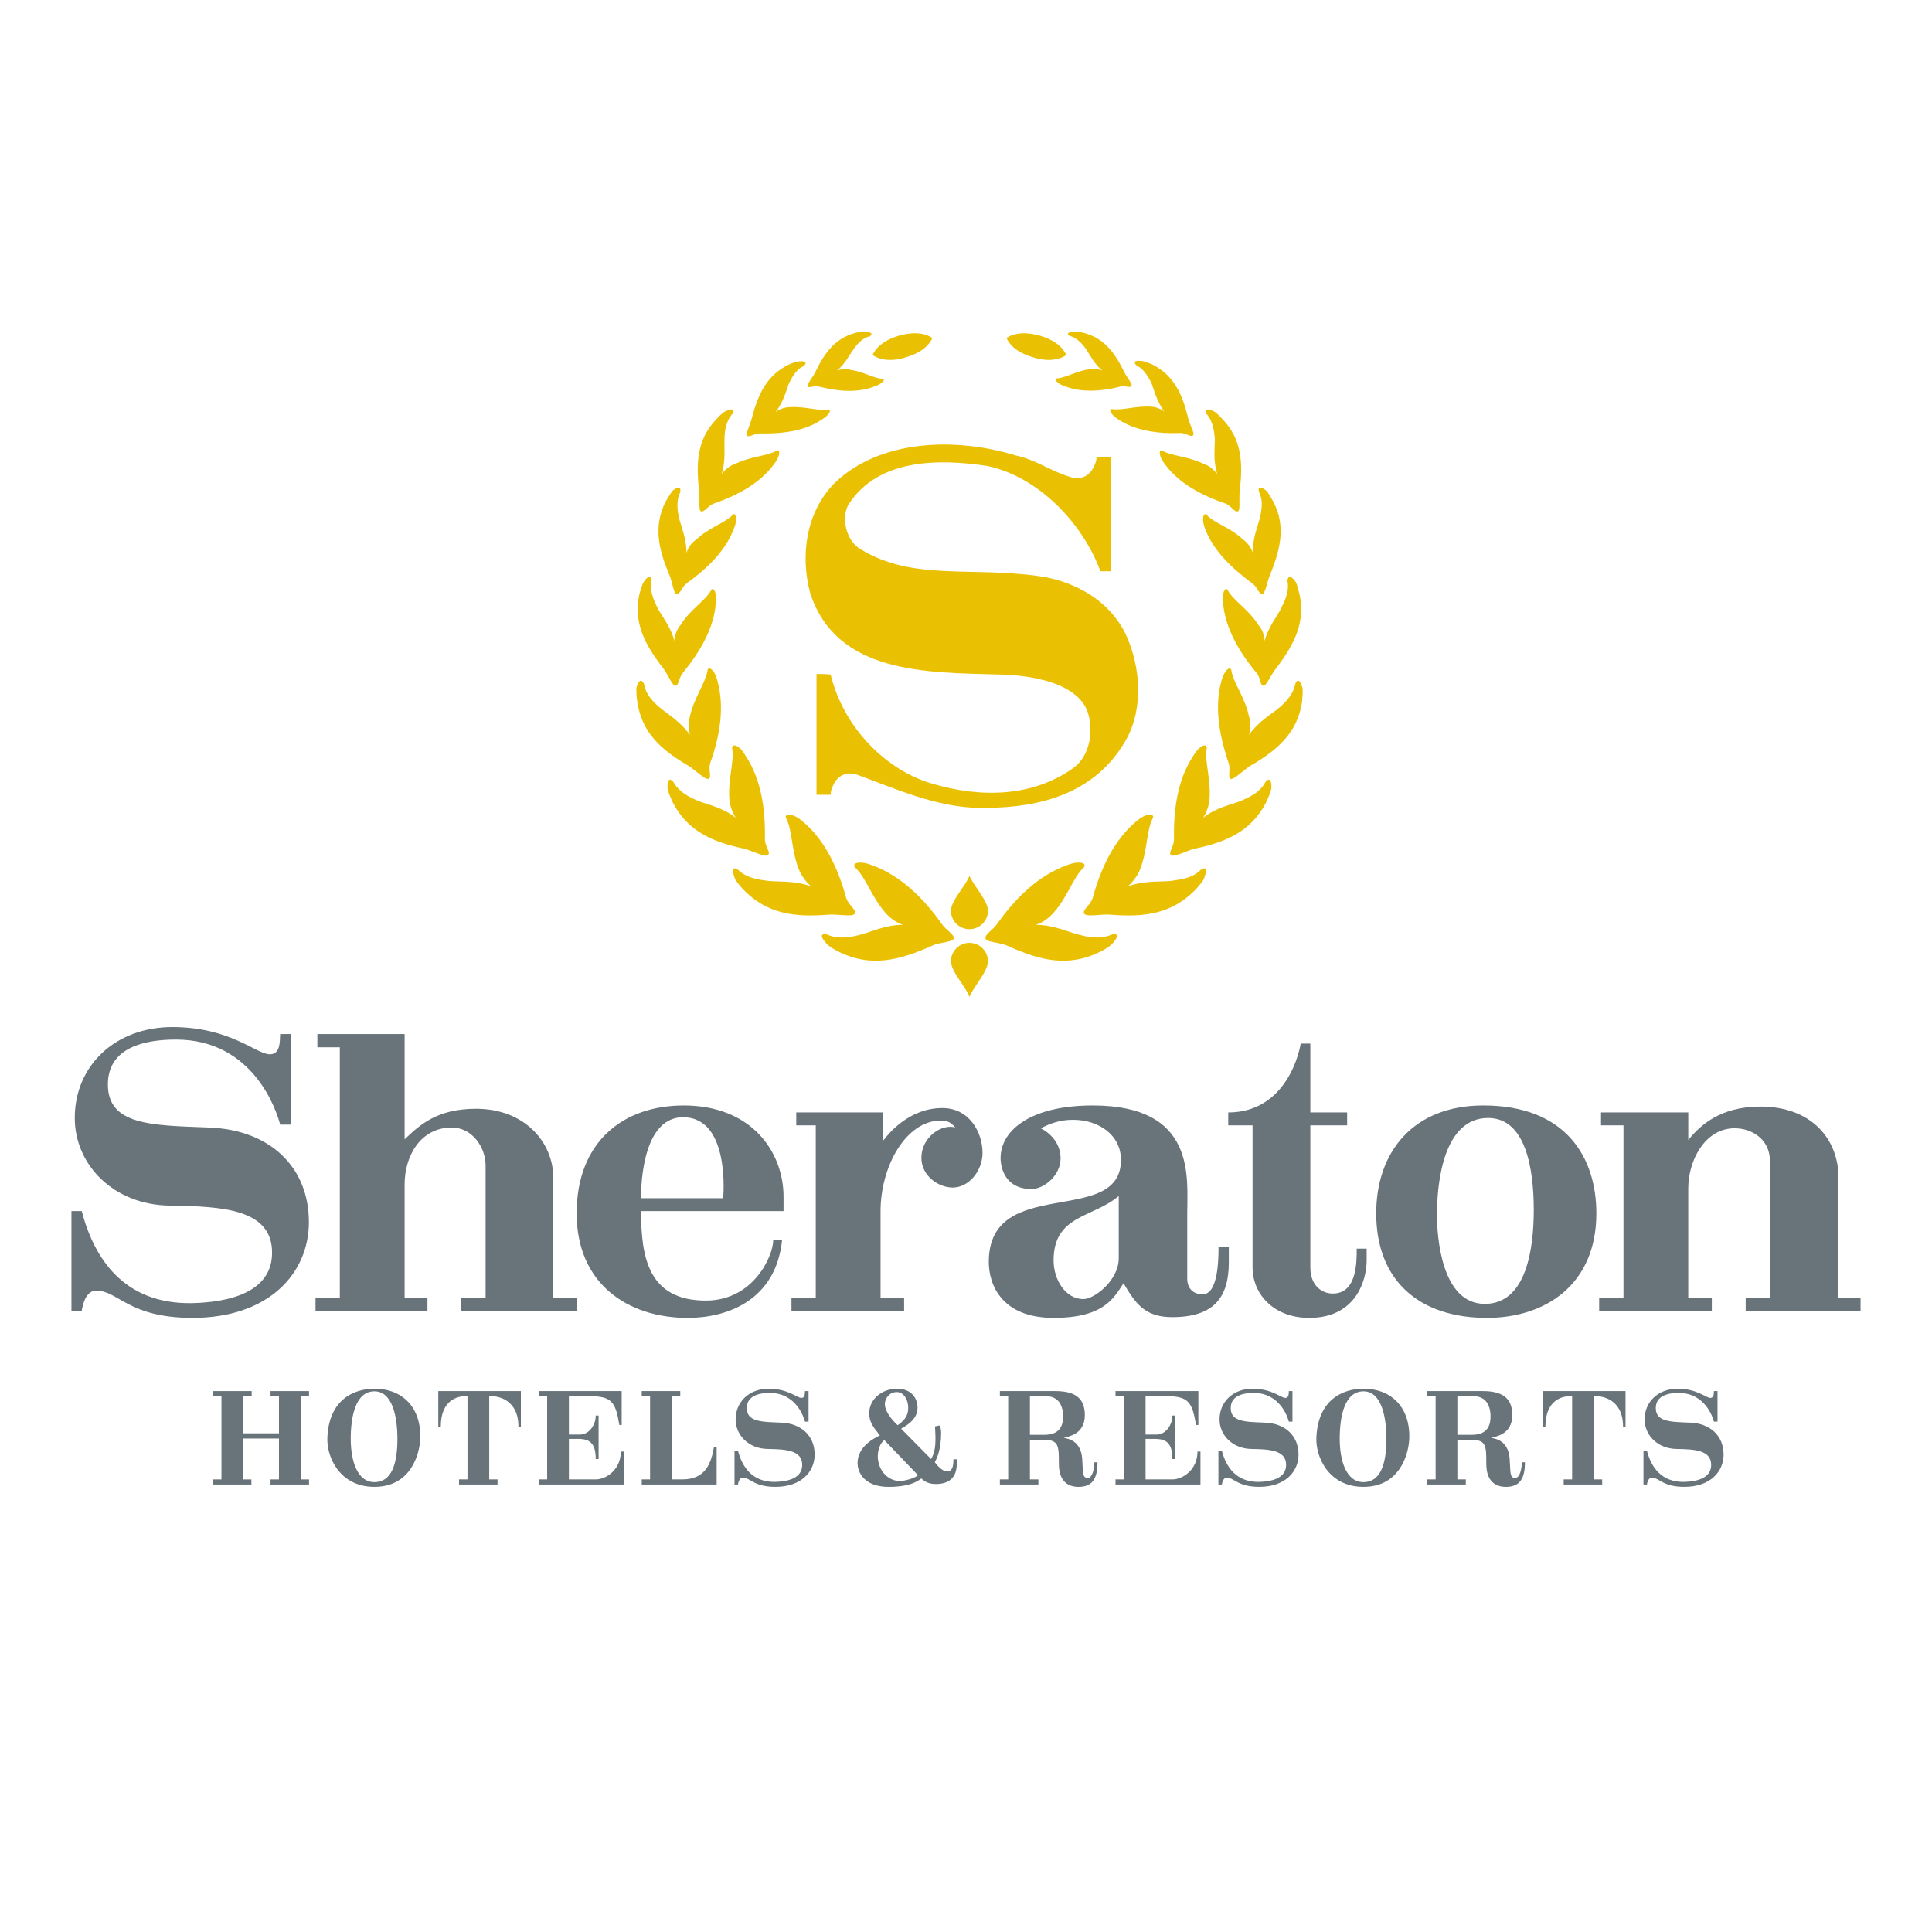 <?xml version="1.0" encoding="utf-8"?>
<!-- Generator: Adobe Illustrator 13.0.0, SVG Export Plug-In . SVG Version: 6.00 Build 14948)  -->
<!DOCTYPE svg PUBLIC "-//W3C//DTD SVG 1.0//EN" "http://www.w3.org/TR/2001/REC-SVG-20010904/DTD/svg10.dtd">
<svg version="1.0" id="Layer_1" xmlns="http://www.w3.org/2000/svg" xmlns:xlink="http://www.w3.org/1999/xlink" x="0px" y="0px"
	 width="192.756px" height="192.756px" viewBox="0 0 192.756 192.756" enable-background="new 0 0 192.756 192.756"
	 xml:space="preserve">
<g>
	<polygon fill-rule="evenodd" clip-rule="evenodd" fill="#FFFFFF" points="0,0 192.756,0 192.756,192.756 0,192.756 0,0 	"/>
	<polygon fill-rule="evenodd" clip-rule="evenodd" fill="#68737A" points="30.832,148.109 30.832,147.602 30.001,147.602 
		30.001,139.299 30.832,139.299 30.832,138.791 26.991,138.791 26.991,139.322 27.833,139.322 27.833,143.004 24.264,143.004 
		24.264,139.299 25.107,139.299 25.107,138.791 21.265,138.791 21.265,139.299 22.095,139.299 22.095,147.602 21.265,147.602 
		21.265,148.109 25.082,148.109 25.082,147.602 24.264,147.602 24.264,143.523 27.833,143.523 27.833,147.602 26.991,147.602 
		26.991,148.109 30.832,148.109 30.832,148.109 	"/>
	<path fill-rule="evenodd" clip-rule="evenodd" fill="#68737A" d="M41.931,143.523c0.111-2.875-1.586-4.969-4.573-4.969
		c-2.12,0-4.561,1.141-4.697,4.92c-0.074,1.834,1.189,4.869,4.697,4.869C40.902,148.344,41.857,145.223,41.931,143.523
		L41.931,143.523L41.931,143.523L41.931,143.523z M39.651,143.549c0,2.604-0.632,4.324-2.292,4.324c-1.76,0-2.367-2.23-2.367-4.324
		c0-2.168,0.458-4.734,2.367-4.734C39.204,138.814,39.651,141.492,39.651,143.549L39.651,143.549L39.651,143.549z"/>
	<path fill-rule="evenodd" clip-rule="evenodd" fill="#68737A" d="M51.969,142.334v-3.543h-8.241v3.543h0.249
		c0-2.775,1.821-3.035,2.453-3.035h0.211v8.303h-0.843v0.508h3.842v-0.508h-0.83v-8.303h0.248c0.521,0,2.665,0.26,2.665,3.035
		H51.969L51.969,142.334L51.969,142.334z"/>
	<path fill-rule="evenodd" clip-rule="evenodd" fill="#68737A" d="M62.236,148.109v-3.283h-0.297c0,1.82-1.475,2.775-2.503,2.775
		h-2.677v-4.039h1.104c0.954,0.049,1.574,0.42,1.574,2.006h0.285v-4.336h-0.285c0,0.916-0.645,1.895-1.574,1.895h-1.104v-3.828
		h2.057c2.182,0,2.603,0.545,2.975,2.875h0.235v-3.383H53.76v0.508h0.831v8.303c-0.298,0-0.508,0-0.831,0v0.508H62.236
		L62.236,148.109L62.236,148.109z"/>
	<path fill-rule="evenodd" clip-rule="evenodd" fill="#68737A" d="M71.5,148.109v-3.705h-0.273c-0.26,1.424-0.731,3.197-3.147,3.197
		c-0.372,0-0.682,0-1.053,0v-8.303h0.842v-0.508h-3.842v0.508h0.831v8.303h-0.831v0.508H71.5L71.5,148.109L71.5,148.109z"/>
	<path fill-rule="evenodd" clip-rule="evenodd" fill="#68737A" d="M81.277,145.123c0-1.859-1.313-3.111-3.358-3.186
		c-1.933-0.074-3.408-0.074-3.408-1.449c0-1.277,1.289-1.512,2.292-1.512c2.627,0,3.396,2.428,3.507,2.863h0.359v-3.049h-0.359
		c-0.013,0.283,0,0.68-0.347,0.68c-0.458,0-1.326-0.916-3.284-0.916c-1.909,0-3.285,1.289-3.285,3.061
		c0,1.574,1.301,2.926,3.197,2.949c1.81,0.025,3.445,0.125,3.445,1.588c0,1.324-1.425,1.672-2.727,1.697
		c-2.255,0.023-3.259-1.488-3.68-3.098h-0.347v3.357h0.347c0,0,0.074-0.682,0.483-0.682c0.756,0,1.078,0.916,3.247,0.916
		C79.927,148.344,81.277,146.846,81.277,145.123L81.277,145.123L81.277,145.123z"/>
	<path fill-rule="evenodd" clip-rule="evenodd" fill="#68737A" d="M95.458,145.594h-0.334c0,0.445-0.025,1.215-0.62,1.215
		c-0.607,0-1.239-0.93-1.239-0.93c0.161-0.285,0.632-1.189,0.632-2.875c0-0.273-0.049-0.533-0.099-0.793l-0.508,0.1
		c0.062,1.324,0.137,2.379-0.396,3.258l-2.986-3.023c0.446-0.285,1.636-0.867,1.636-2.094c0-0.842-0.496-1.896-2.069-1.896
		c-1.45,0-2.751,1.029-2.751,2.43c0,0.904,0.372,1.35,1.066,2.23c-0.508,0.234-2.23,1.078-2.23,2.75c0,0.98,0.719,2.379,3.098,2.379
		c2.38,0,3.123-0.742,3.26-0.842c0.21,0.186,0.583,0.559,1.462,0.559c1.797,0,2.007-1.229,2.057-1.648
		C95.482,146.076,95.458,145.594,95.458,145.594L95.458,145.594L95.458,145.594L95.458,145.594z M90.613,140.451
		c0,0.645-0.211,1.164-1.054,1.746c0,0-1.276-1.127-1.276-2.105c0-0.582,0.458-1.203,1.19-1.203
		C90.191,138.889,90.613,139.682,90.613,140.451L90.613,140.451L90.613,140.451L90.613,140.451z M91.591,147.18
		c-0.372,0.348-1.45,0.582-1.797,0.582c-1.264,0-2.218-1.139-2.218-2.49c0-0.496,0.21-1.326,0.657-1.586L91.591,147.18
		L91.591,147.18L91.591,147.18z"/>
	<path fill-rule="evenodd" clip-rule="evenodd" fill="#68737A" d="M109.497,145.891h-0.311c0,0.607-0.186,1.562-0.656,1.562
		c-0.582,0-0.458-0.582-0.558-1.885c-0.111-1.746-1.276-2.02-1.858-2.119c0.396-0.111,2.119-0.297,2.119-2.254
		c0-1.326-0.558-2.404-2.913-2.404h-5.563v0.508h0.83v8.303h-0.83v0.508h3.842v-0.508h-0.843v-3.941h1.45
		c1.438,0,1.438,0.633,1.438,2.379c0,1.834,1.003,2.305,1.957,2.305C109.076,148.344,109.497,147.391,109.497,145.891
		L109.497,145.891L109.497,145.891L109.497,145.891z M106.064,141.33c0,1.115-0.508,1.822-1.858,1.822h-1.45v-3.854h1.586
		C105.605,139.299,106.064,140.215,106.064,141.33L106.064,141.33L106.064,141.33z"/>
	<path fill-rule="evenodd" clip-rule="evenodd" fill="#68737A" d="M119.77,148.109v-3.283h-0.297c0,1.82-1.475,2.775-2.504,2.775
		h-2.676v-4.039h1.103c0.954,0.049,1.573,0.42,1.573,2.006h0.285v-4.336h-0.285c0,0.916-0.644,1.895-1.573,1.895h-1.103v-3.828
		h2.057c2.181,0,2.603,0.545,2.974,2.875h0.236v-3.383h-8.266v0.508h0.83v8.303c-0.298,0-0.509,0-0.83,0v0.508H119.77
		L119.77,148.109L119.77,148.109z"/>
	<path fill-rule="evenodd" clip-rule="evenodd" fill="#68737A" d="M129.554,145.123c0-1.859-1.313-3.111-3.358-3.186
		c-1.933-0.074-3.407-0.074-3.407-1.449c0-1.277,1.288-1.512,2.292-1.512c2.627,0,3.396,2.428,3.507,2.863h0.36v-3.049h-0.36
		c-0.012,0.283,0,0.68-0.347,0.68c-0.458,0-1.326-0.916-3.283-0.916c-1.909,0-3.285,1.289-3.285,3.061
		c0,1.574,1.302,2.926,3.198,2.949c1.809,0.025,3.444,0.125,3.444,1.588c0,1.324-1.425,1.672-2.726,1.697
		c-2.256,0.023-3.26-1.488-3.681-3.098h-0.348v3.357h0.348c0,0,0.074-0.682,0.483-0.682c0.756,0,1.078,0.916,3.246,0.916
		C128.203,148.344,129.554,146.846,129.554,145.123L129.554,145.123L129.554,145.123z"/>
	<path fill-rule="evenodd" clip-rule="evenodd" fill="#68737A" d="M140.604,143.523c0.111-2.875-1.586-4.969-4.572-4.969
		c-2.119,0-4.561,1.141-4.697,4.92c-0.074,1.834,1.19,4.869,4.697,4.869C139.575,148.344,140.529,145.223,140.604,143.523
		L140.604,143.523L140.604,143.523L140.604,143.523z M138.323,143.549c0,2.604-0.632,4.324-2.292,4.324
		c-1.76,0-2.367-2.23-2.367-4.324c0-2.168,0.458-4.734,2.367-4.734C137.877,138.814,138.323,141.492,138.323,143.549
		L138.323,143.549L138.323,143.549z"/>
	<path fill-rule="evenodd" clip-rule="evenodd" fill="#68737A" d="M152.142,145.891h-0.31c0,0.607-0.187,1.562-0.657,1.562
		c-0.582,0-0.458-0.582-0.558-1.885c-0.111-1.746-1.276-2.02-1.859-2.119c0.397-0.111,2.12-0.297,2.12-2.254
		c0-1.326-0.558-2.404-2.913-2.404h-5.563v0.508h0.83v8.303h-0.83v0.508h3.841v-0.508h-0.843v-3.941h1.45
		c1.438,0,1.438,0.633,1.438,2.379c0,1.834,1.004,2.305,1.959,2.305C151.721,148.344,152.142,147.391,152.142,145.891
		L152.142,145.891L152.142,145.891L152.142,145.891z M148.709,141.33c0,1.115-0.509,1.822-1.859,1.822h-1.45v-3.854h1.587
		C148.25,139.299,148.709,140.215,148.709,141.33L148.709,141.33L148.709,141.33z"/>
	<path fill-rule="evenodd" clip-rule="evenodd" fill="#68737A" d="M162.179,142.334v-3.543h-8.241v3.543h0.248
		c0-2.775,1.822-3.035,2.454-3.035h0.211v8.303h-0.843v0.508h3.841v-0.508h-0.83v-8.303h0.248c0.521,0,2.664,0.26,2.664,3.035
		H162.179L162.179,142.334L162.179,142.334z"/>
	<path fill-rule="evenodd" clip-rule="evenodd" fill="#68737A" d="M171.963,145.123c0-1.859-1.314-3.111-3.358-3.186
		c-1.934-0.074-3.408-0.074-3.408-1.449c0-1.277,1.289-1.512,2.293-1.512c2.627,0,3.396,2.428,3.507,2.863h0.359v-3.049h-0.359
		c-0.013,0.283,0,0.68-0.348,0.68c-0.458,0-1.325-0.916-3.283-0.916c-1.909,0-3.284,1.289-3.284,3.061
		c0,1.574,1.301,2.926,3.197,2.949c1.81,0.025,3.445,0.125,3.445,1.588c0,1.324-1.426,1.672-2.727,1.697
		c-2.256,0.023-3.26-1.488-3.681-3.098h-0.347v3.357h0.347c0,0,0.074-0.682,0.483-0.682c0.756,0,1.078,0.916,3.247,0.916
		C170.611,148.344,171.963,146.846,171.963,145.123L171.963,145.123L171.963,145.123z"/>
	<path fill-rule="evenodd" clip-rule="evenodd" fill="#EAC102" d="M90.113,92.269c-1.797,0-3.255,0.729-4.227,0.972
		c-0.534,0.145-2.089,0.583-3.352,0c-0.244-0.097-1.02-0.146-0.098,0.874c0.244,0.292,0.729,0.583,1.312,0.875
		c3.11,1.507,5.879,0.875,9.232-0.631c0.826-0.389,2.187-0.34,2.187-0.778c-0.049-0.437-0.73-0.729-1.215-1.409
		c-1.846-2.624-4.13-4.81-6.899-5.831c-1.458-0.583-2.138-0.146-1.701,0.243c1.069,1.021,1.603,2.916,3.012,4.519
		C88.802,91.589,89.434,92.075,90.113,92.269L90.113,92.269L90.113,92.269z"/>
	<path fill-rule="evenodd" clip-rule="evenodd" fill="#EAC102" d="M94.875,90.86c0-1.021,1.555-2.575,1.846-3.499
		c0.34,0.923,1.847,2.478,1.847,3.499c0,1.02-0.826,1.846-1.847,1.846C95.701,92.707,94.875,91.88,94.875,90.86L94.875,90.86
		L94.875,90.86z"/>
	<path fill-rule="evenodd" clip-rule="evenodd" fill="#EAC102" d="M94.875,95.913c0,1.021,1.555,2.624,1.846,3.548
		c0.34-0.924,1.847-2.527,1.847-3.548s-0.826-1.846-1.847-1.846C95.701,94.067,94.875,94.893,94.875,95.913L94.875,95.913
		L94.875,95.913z"/>
	<path fill-rule="evenodd" clip-rule="evenodd" fill="#EAC102" d="M80.931,88.431c-1.652-0.583-3.207-0.438-4.227-0.535
		c-0.534-0.097-2.041-0.146-3.012-1.069c-0.194-0.194-0.875-0.535-0.389,0.777c0.098,0.292,0.438,0.68,0.875,1.166
		c2.38,2.43,5.102,2.77,8.6,2.478c0.923-0.048,2.429,0.292,2.526-0.146c0.097-0.389-0.632-0.777-0.875-1.506
		c-0.826-3.012-2.138-5.782-4.324-7.628c-1.118-0.971-1.943-0.777-1.652-0.292c0.632,1.264,0.486,3.159,1.263,5.102
		C79.959,87.362,80.396,87.994,80.931,88.431L80.931,88.431L80.931,88.431z"/>
	<path fill-rule="evenodd" clip-rule="evenodd" fill="#EAC102" d="M73.4,81.581c-1.312-1.021-2.818-1.312-3.693-1.652
		c-0.534-0.243-1.846-0.729-2.478-1.846c-0.146-0.243-0.68-0.729-0.631,0.583c0.048,0.291,0.243,0.777,0.534,1.409
		c1.458,2.818,3.887,3.935,7.191,4.616c0.826,0.243,2.137,0.923,2.332,0.583c0.243-0.292-0.389-0.875-0.339-1.651
		c0.048-2.965-0.389-5.879-1.895-8.163c-0.68-1.264-1.506-1.312-1.361-0.729c0.194,1.312-0.437,3.013-0.291,5.005
		C72.817,80.366,73.06,81.046,73.4,81.581L73.4,81.581L73.4,81.581z"/>
	<path fill-rule="evenodd" clip-rule="evenodd" fill="#EAC102" d="M68.833,73.321c-0.923-1.312-2.187-2.041-2.867-2.624
		c-0.437-0.34-1.506-1.215-1.701-2.429c-0.098-0.243-0.438-0.826-0.777,0.389c0,0.291,0,0.777,0.097,1.409
		c0.486,3.061,2.381,4.761,5.15,6.365c0.729,0.486,1.7,1.458,1.992,1.263c0.292-0.243-0.097-0.923,0.146-1.604
		c0.972-2.721,1.409-5.539,0.729-8.065c-0.292-1.36-1.021-1.604-1.021-1.069c-0.243,1.263-1.312,2.624-1.749,4.518
		C68.688,72.009,68.688,72.738,68.833,73.321L68.833,73.321L68.833,73.321z"/>
	<path fill-rule="evenodd" clip-rule="evenodd" fill="#EAC102" d="M67.278,63.943c-0.34-1.409-1.263-2.477-1.652-3.255
		c-0.194-0.438-0.875-1.555-0.631-2.721c0-0.194-0.097-0.875-0.778,0.097c-0.146,0.243-0.291,0.729-0.437,1.263
		c-0.583,2.818,0.535,4.956,2.381,7.336c0.486,0.631,0.972,1.895,1.263,1.749c0.34-0.097,0.292-0.826,0.729-1.312
		c1.701-2.088,3.061-4.42,3.255-6.85c0.195-1.263-0.34-1.797-0.486-1.312c-0.631,1.068-2.088,1.895-3.012,3.401
		C67.569,62.729,67.278,63.409,67.278,63.943L67.278,63.943L67.278,63.943z"/>
	<path fill-rule="evenodd" clip-rule="evenodd" fill="#EAC102" d="M68.493,55.149c0-1.409-0.535-2.624-0.729-3.401
		c-0.097-0.485-0.388-1.652,0.098-2.624c0.048-0.243,0.097-0.875-0.777-0.146c-0.146,0.195-0.389,0.583-0.681,1.069
		c-1.214,2.429-0.729,4.713,0.389,7.336c0.292,0.68,0.437,1.943,0.729,1.895c0.34,0,0.486-0.681,0.972-1.069
		c2.089-1.506,3.887-3.255,4.713-5.441c0.485-1.118,0.096-1.749-0.146-1.36c-0.826,0.826-2.332,1.214-3.595,2.429
		C69.027,54.081,68.639,54.664,68.493,55.149L68.493,55.149L68.493,55.149z"/>
	<path fill-rule="evenodd" clip-rule="evenodd" fill="#EAC102" d="M71.991,47.328c0.437-1.361,0.243-2.673,0.292-3.499
		c0-0.485,0.048-1.7,0.777-2.527c0.146-0.145,0.34-0.729-0.631-0.291c-0.243,0.097-0.583,0.389-0.972,0.826
		c-1.895,1.992-2.041,4.324-1.701,7.142c0.097,0.778-0.097,1.992,0.194,2.041c0.34,0.097,0.632-0.535,1.263-0.777
		c2.381-0.826,4.615-2.041,5.976-3.887c0.777-0.972,0.632-1.652,0.243-1.36c-1.021,0.534-2.575,0.534-4.13,1.312
		C72.817,46.453,72.283,46.89,71.991,47.328L71.991,47.328L71.991,47.328z"/>
	<path fill-rule="evenodd" clip-rule="evenodd" fill="#EAC102" d="M77.384,41.108c0.778-1.021,1.069-2.138,1.312-2.818
		c0.194-0.34,0.583-1.36,1.458-1.749c0.194-0.146,0.534-0.583-0.438-0.486c-0.194,0-0.631,0.146-1.068,0.34
		c-2.138,1.069-3.013,2.915-3.644,5.344c-0.146,0.632-0.68,1.604-0.438,1.75c0.243,0.146,0.68-0.244,1.214-0.244
		c2.283,0.049,4.519-0.243,6.171-1.36c0.923-0.534,1.02-1.117,0.631-1.02c-1.021,0.146-2.283-0.34-3.79-0.243
		C78.307,40.623,77.772,40.817,77.384,41.108L77.384,41.108L77.384,41.108z"/>
	<path fill-rule="evenodd" clip-rule="evenodd" fill="#EAC102" d="M83.506,36.979c0.826-0.68,1.263-1.603,1.651-2.138
		c0.195-0.243,0.729-1.069,1.555-1.263c0.194-0.049,0.534-0.389-0.292-0.486c-0.194-0.049-0.535,0-0.972,0.097
		c-2.041,0.486-3.159,1.943-4.129,3.984c-0.243,0.486-0.923,1.263-0.681,1.409c0.146,0.146,0.631-0.146,1.118,0
		c1.895,0.486,3.887,0.631,5.539-0.048c0.875-0.292,1.069-0.778,0.729-0.729c-0.924-0.097-1.895-0.729-3.255-0.923
		C84.38,36.784,83.846,36.833,83.506,36.979L83.506,36.979L83.506,36.979z"/>
	<path fill-rule="evenodd" clip-rule="evenodd" fill="#EAC102" d="M93.029,33.723c-0.631,1.361-2.235,1.798-2.721,1.943
		c-0.389,0.146-2.041,0.583-3.255-0.243c0.631-1.36,2.235-1.798,2.672-1.944C90.162,33.383,91.765,32.897,93.029,33.723
		L93.029,33.723L93.029,33.723z"/>
	<path fill-rule="evenodd" clip-rule="evenodd" fill="#EAC102" d="M106.729,47.57c1.069,0.389,1.992-0.097,2.381-0.972
		c0.194-0.388,0.292-0.632,0.292-1.02h1.408v11.417h-1.02c-1.749-4.762-6.122-9.377-11.224-10.495
		c-5.053-0.777-10.932-0.68-13.847,3.741c-0.826,1.214-0.389,3.692,1.166,4.567c5.199,3.158,10.883,1.7,17.783,2.672
		c3.498,0.486,7.337,2.478,8.892,6.365c1.506,3.741,1.214,7.579-0.292,10.106c-3.547,6.073-10.154,6.656-14.382,6.656
		c-4.421,0-8.842-2.041-12.34-3.304c-1.068-0.389-1.992,0.097-2.381,0.971c-0.194,0.389-0.292,0.68-0.292,1.021h-1.409
		c0-3.644,0-7.774,0-12.049c0.389,0,0.825,0,1.409,0.048c1.36,5.539,5.733,9.62,10.106,10.883
		c5.052,1.507,10.106,1.264,14.042-1.506c1.555-1.069,2.138-3.401,1.555-5.441c-0.875-3.062-5.588-3.887-8.988-3.936
		c-7.289-0.195-16.13-0.097-18.754-8.114c-1.02-3.838-0.389-8.065,2.38-10.932c4.567-4.47,12.244-4.616,18.074-2.818
		C103.377,45.87,104.786,46.987,106.729,47.57L106.729,47.57L106.729,47.57z"/>
	<path fill-rule="evenodd" clip-rule="evenodd" fill="#EAC102" d="M103.328,92.269c1.798,0,3.256,0.729,4.276,0.972
		c0.534,0.145,2.04,0.583,3.304,0c0.243-0.097,1.021-0.146,0.098,0.874c-0.243,0.292-0.729,0.583-1.312,0.875
		c-3.109,1.507-5.879,0.875-9.182-0.631c-0.876-0.389-2.236-0.34-2.188-0.778c0-0.437,0.681-0.729,1.166-1.409
		c1.846-2.624,4.13-4.81,6.899-5.831c1.458-0.583,2.138-0.146,1.7,0.243c-1.068,1.021-1.555,2.916-3.012,4.519
		C104.641,91.589,104.009,92.075,103.328,92.269L103.328,92.269L103.328,92.269z"/>
	<path fill-rule="evenodd" clip-rule="evenodd" fill="#EAC102" d="M112.512,88.431c1.652-0.583,3.206-0.438,4.227-0.535
		c0.535-0.097,2.09-0.146,3.013-1.069c0.193-0.194,0.874-0.535,0.389,0.777c-0.098,0.292-0.438,0.68-0.875,1.166
		c-2.381,2.43-5.101,2.77-8.6,2.478c-0.924-0.048-2.38,0.292-2.526-0.146c-0.097-0.389,0.632-0.777,0.875-1.506
		c0.825-3.012,2.138-5.782,4.324-7.628c1.117-0.971,1.942-0.777,1.651-0.292c-0.632,1.264-0.485,3.159-1.264,5.102
		C113.482,87.362,113.046,87.994,112.512,88.431L112.512,88.431L112.512,88.431z"/>
	<path fill-rule="evenodd" clip-rule="evenodd" fill="#EAC102" d="M120.042,81.581c1.312-1.021,2.818-1.312,3.693-1.652
		c0.533-0.243,1.895-0.729,2.478-1.846c0.146-0.243,0.68-0.729,0.631,0.583c-0.048,0.291-0.242,0.777-0.534,1.409
		c-1.457,2.818-3.887,3.935-7.19,4.616c-0.826,0.243-2.138,0.923-2.332,0.583c-0.194-0.292,0.389-0.875,0.34-1.651
		c-0.049-2.965,0.389-5.879,1.896-8.163c0.729-1.264,1.505-1.312,1.359-0.729c-0.193,1.312,0.438,3.013,0.292,5.005
		C120.625,80.366,120.382,81.046,120.042,81.581L120.042,81.581L120.042,81.581z"/>
	<path fill-rule="evenodd" clip-rule="evenodd" fill="#EAC102" d="M124.609,73.321c0.923-1.312,2.187-2.041,2.915-2.624
		c0.389-0.34,1.458-1.215,1.7-2.429c0.049-0.243,0.389-0.826,0.729,0.389c0.048,0.291,0,0.777-0.049,1.409
		c-0.486,3.061-2.43,4.761-5.199,6.365c-0.729,0.486-1.7,1.458-1.943,1.263c-0.291-0.243,0.049-0.923-0.194-1.604
		c-0.923-2.721-1.409-5.539-0.729-8.065c0.34-1.36,1.021-1.604,1.021-1.069c0.243,1.263,1.36,2.624,1.749,4.518
		C124.804,72.009,124.804,72.738,124.609,73.321L124.609,73.321L124.609,73.321z"/>
	<path fill-rule="evenodd" clip-rule="evenodd" fill="#EAC102" d="M126.164,63.943c0.389-1.409,1.264-2.477,1.652-3.255
		c0.193-0.438,0.874-1.555,0.631-2.721c0-0.194,0.146-0.875,0.826,0.097c0.146,0.243,0.243,0.729,0.389,1.263
		c0.583,2.818-0.534,4.956-2.332,7.336c-0.534,0.631-1.021,1.895-1.312,1.749c-0.341-0.097-0.243-0.826-0.681-1.312
		c-1.749-2.088-3.061-4.42-3.304-6.85c-0.194-1.263,0.34-1.797,0.485-1.312c0.632,1.068,2.09,1.895,3.013,3.401
		C125.921,62.729,126.164,63.409,126.164,63.943L126.164,63.943L126.164,63.943z"/>
	<path fill-rule="evenodd" clip-rule="evenodd" fill="#EAC102" d="M124.998,55.149c-0.049-1.409,0.485-2.624,0.68-3.401
		c0.098-0.485,0.438-1.652-0.048-2.624c-0.098-0.243-0.146-0.875,0.729-0.146c0.194,0.195,0.39,0.583,0.68,1.069
		c1.264,2.429,0.729,4.713-0.34,7.336c-0.291,0.68-0.485,1.943-0.777,1.895c-0.34,0-0.438-0.681-0.972-1.069
		c-2.041-1.506-3.887-3.255-4.713-5.441c-0.438-1.118-0.097-1.749,0.194-1.36c0.777,0.826,2.332,1.214,3.596,2.429
		C124.415,54.081,124.853,54.664,124.998,55.149L124.998,55.149L124.998,55.149z"/>
	<path fill-rule="evenodd" clip-rule="evenodd" fill="#EAC102" d="M121.451,47.328c-0.438-1.361-0.243-2.673-0.243-3.499
		c-0.049-0.485-0.097-1.7-0.826-2.527c-0.097-0.145-0.34-0.729,0.681-0.291c0.194,0.097,0.534,0.389,0.923,0.826
		c1.896,1.992,2.041,4.324,1.7,7.142c-0.097,0.778,0.098,1.992-0.193,2.041c-0.341,0.097-0.632-0.535-1.215-0.777
		c-2.43-0.826-4.664-2.041-6.024-3.887c-0.777-0.972-0.583-1.652-0.243-1.36c1.021,0.534,2.574,0.534,4.13,1.312
		C120.625,46.453,121.159,46.89,121.451,47.328L121.451,47.328L121.451,47.328z"/>
	<path fill-rule="evenodd" clip-rule="evenodd" fill="#EAC102" d="M116.155,41.06c-0.729-1.02-1.021-2.137-1.263-2.817
		c-0.195-0.34-0.632-1.361-1.458-1.75c-0.194-0.146-0.534-0.583,0.438-0.485c0.194,0,0.583,0.146,1.069,0.34
		c2.137,1.069,3.012,2.916,3.595,5.345c0.146,0.68,0.729,1.604,0.486,1.749c-0.243,0.194-0.681-0.243-1.264-0.243
		c-2.234,0.097-4.47-0.243-6.122-1.312c-0.972-0.583-1.02-1.166-0.68-1.069c1.068,0.146,2.332-0.34,3.838-0.243
		C115.232,40.574,115.815,40.769,116.155,41.06L116.155,41.06L116.155,41.06z"/>
	<path fill-rule="evenodd" clip-rule="evenodd" fill="#EAC102" d="M109.985,36.979c-0.826-0.68-1.264-1.603-1.652-2.187
		c-0.194-0.243-0.729-1.021-1.555-1.263c-0.194-0.049-0.534-0.34,0.292-0.437c0.194-0.049,0.582,0,0.972,0.097
		c2.04,0.486,3.158,1.943,4.129,3.936c0.243,0.534,0.923,1.263,0.681,1.409c-0.146,0.194-0.632-0.098-1.117,0.048
		c-1.896,0.486-3.887,0.583-5.49-0.048c-0.924-0.292-1.118-0.826-0.777-0.778c0.923-0.097,1.895-0.729,3.255-0.923
		C109.11,36.735,109.645,36.833,109.985,36.979L109.985,36.979L109.985,36.979z"/>
	<path fill-rule="evenodd" clip-rule="evenodd" fill="#EAC102" d="M100.413,33.723c0.632,1.361,2.235,1.798,2.722,1.943
		c0.388,0.146,2.04,0.583,3.255-0.243c-0.632-1.36-2.235-1.798-2.673-1.944C103.28,33.383,101.677,32.897,100.413,33.723
		L100.413,33.723L100.413,33.723z"/>
	<path fill-rule="evenodd" clip-rule="evenodd" fill="#68737A" d="M30.818,121.934c0-5.508-3.893-9.219-9.953-9.439
		c-5.73-0.219-10.101-0.219-10.101-4.297c0-3.783,3.82-4.48,6.794-4.48c7.787,0,10.064,7.199,10.395,8.484h1.065v-9.035h-1.065
		c-0.037,0.846,0,2.02-1.028,2.02c-1.359,0-3.93-2.717-9.733-2.717c-5.656,0-9.733,3.818-9.733,9.072
		c0,4.664,3.856,8.668,9.476,8.74c5.363,0.074,10.21,0.367,10.21,4.701c0,3.93-4.224,4.959-8.08,5.033
		c-6.685,0.072-9.66-4.408-10.909-9.184H7.128v9.953h1.028c0,0,0.221-2.02,1.433-2.02c2.24,0,3.195,2.719,9.623,2.719
		C26.815,131.484,30.818,127.039,30.818,121.934L30.818,121.934L30.818,121.934z"/>
	<path fill-rule="evenodd" clip-rule="evenodd" fill="#68737A" d="M57.558,130.785v-1.32h-2.351v-11.938
		c0-3.527-2.828-6.906-7.713-6.906c-3.93,0-5.656,1.654-7.125,3.049v-10.504h-8.705v1.322h2.24v24.977H31.48v1.32h11.166v-1.32
		h-2.277V118.15c0-2.754,1.542-5.656,4.702-5.656c2.056,0,3.378,1.984,3.378,3.783v13.188h-2.424v1.32H57.558L57.558,130.785
		L57.558,130.785z"/>
	<path fill-rule="evenodd" clip-rule="evenodd" fill="#68737A" d="M78.174,120.832V119.4c0-4.48-3.195-9.109-9.954-9.109
		c-6.133,0-10.688,3.709-10.688,10.762c0,6.979,5.033,10.432,11.092,10.432c3.893,0,8.778-1.727,9.402-7.75h-0.881
		c0,1.541-1.947,6.023-6.721,6.023c-5.73,0-6.465-4.297-6.465-8.926H78.174L78.174,120.832L78.174,120.832L78.174,120.832z
		 M72.151,119.547H63.96c0,0-0.22-8.08,4.188-8.08C72.922,111.467,72.151,119.547,72.151,119.547L72.151,119.547L72.151,119.547z"/>
	<path fill-rule="evenodd" clip-rule="evenodd" fill="#68737A" d="M98.028,115.029c0-2.057-1.322-4.48-4.003-4.48
		c-3.342,0-5.399,2.57-5.951,3.305v-2.865h-8.631v1.287h1.947v17.189h-2.425v1.32h11.239v-1.32h-2.351v-8.633
		c0-4.406,2.498-9.035,6.023-9.035c0.699,0,1.029,0.221,1.433,0.697c-1.286-0.402-3.379,0.883-3.379,3.049
		c0,1.727,1.652,2.939,3.122,2.939C96.706,118.482,98.028,116.756,98.028,115.029L98.028,115.029L98.028,115.029z"/>
	<path fill-rule="evenodd" clip-rule="evenodd" fill="#68737A" d="M122.6,125.938v-1.506h-1.028c0,1.029,0,4.701-1.58,4.701
		c-0.991,0-1.542-0.623-1.542-1.58v-6.426c0-3.674,0.918-10.836-9.439-10.836c-6.098,0-9.183,2.424-9.183,5.252
		c0,0.883,0.404,3.086,3.085,3.086c1.249,0,2.902-1.359,2.902-3.049c0-2.131-1.983-3.012-1.983-3.012
		c0.954-0.477,1.873-0.846,3.232-0.846c2.497,0,4.774,1.471,4.774,4.004c0,6.758-13.186,1.396-13.186,10.174
		c0,2.314,1.321,5.584,6.464,5.584c5.068,0,6.023-2.02,6.979-3.453c1.176,1.984,2.094,3.379,4.849,3.379
		C121.094,131.41,122.6,129.465,122.6,125.938L122.6,125.938L122.6,125.938L122.6,125.938z M111.617,125.533
		c0,2.205-2.424,4.078-3.525,4.078c-1.8,0-2.976-1.947-2.976-3.857c0-4.555,3.894-4.223,6.501-6.428V125.533L111.617,125.533
		L111.617,125.533z"/>
	<path fill-rule="evenodd" clip-rule="evenodd" fill="#68737A" d="M136.352,125.754v-1.176h-0.992c0,1.434,0,4.48-2.387,4.48
		c-1.065,0-2.241-0.77-2.241-2.605v-14.178h3.673v-1.287h-3.673v-6.867h-0.954c-0.625,3.195-2.756,6.867-7.236,6.867v1.287h2.425
		v14.178c0,2.605,2.056,5.031,5.655,5.031C135.359,131.484,136.352,127.627,136.352,125.754L136.352,125.754L136.352,125.754z"/>
	<path fill-rule="evenodd" clip-rule="evenodd" fill="#68737A" d="M159.269,121.053c0-5.51-2.976-10.762-11.276-10.762
		c-7.052,0-10.688,4.701-10.688,10.762c0,6.758,4.335,10.432,11.056,10.432C154.126,131.484,159.269,128.215,159.269,121.053
		L159.269,121.053L159.269,121.053L159.269,121.053z M153.024,120.723c0,3.855-0.734,9.365-4.885,9.365
		c-4.371,0-4.774-6.832-4.774-8.889c0-3.342,0.697-9.658,5.104-9.658C152.216,111.541,153.024,116.572,153.024,120.723
		L153.024,120.723L153.024,120.723z"/>
	<path fill-rule="evenodd" clip-rule="evenodd" fill="#68737A" d="M185.628,130.785v-1.32h-2.204v-12.012
		c0-3.709-2.607-7.051-7.786-7.051c-4.004,0-6.023,1.873-7.199,3.342v-2.756h-8.704v1.287h2.24v17.189h-2.425v1.32h11.239v-1.32
		h-2.351v-10.91c0-2.754,1.653-5.986,4.628-5.986c1.652,0,3.525,1.029,3.525,3.305v13.592h-2.424v1.32H185.628L185.628,130.785
		L185.628,130.785z"/>
</g>
</svg>
